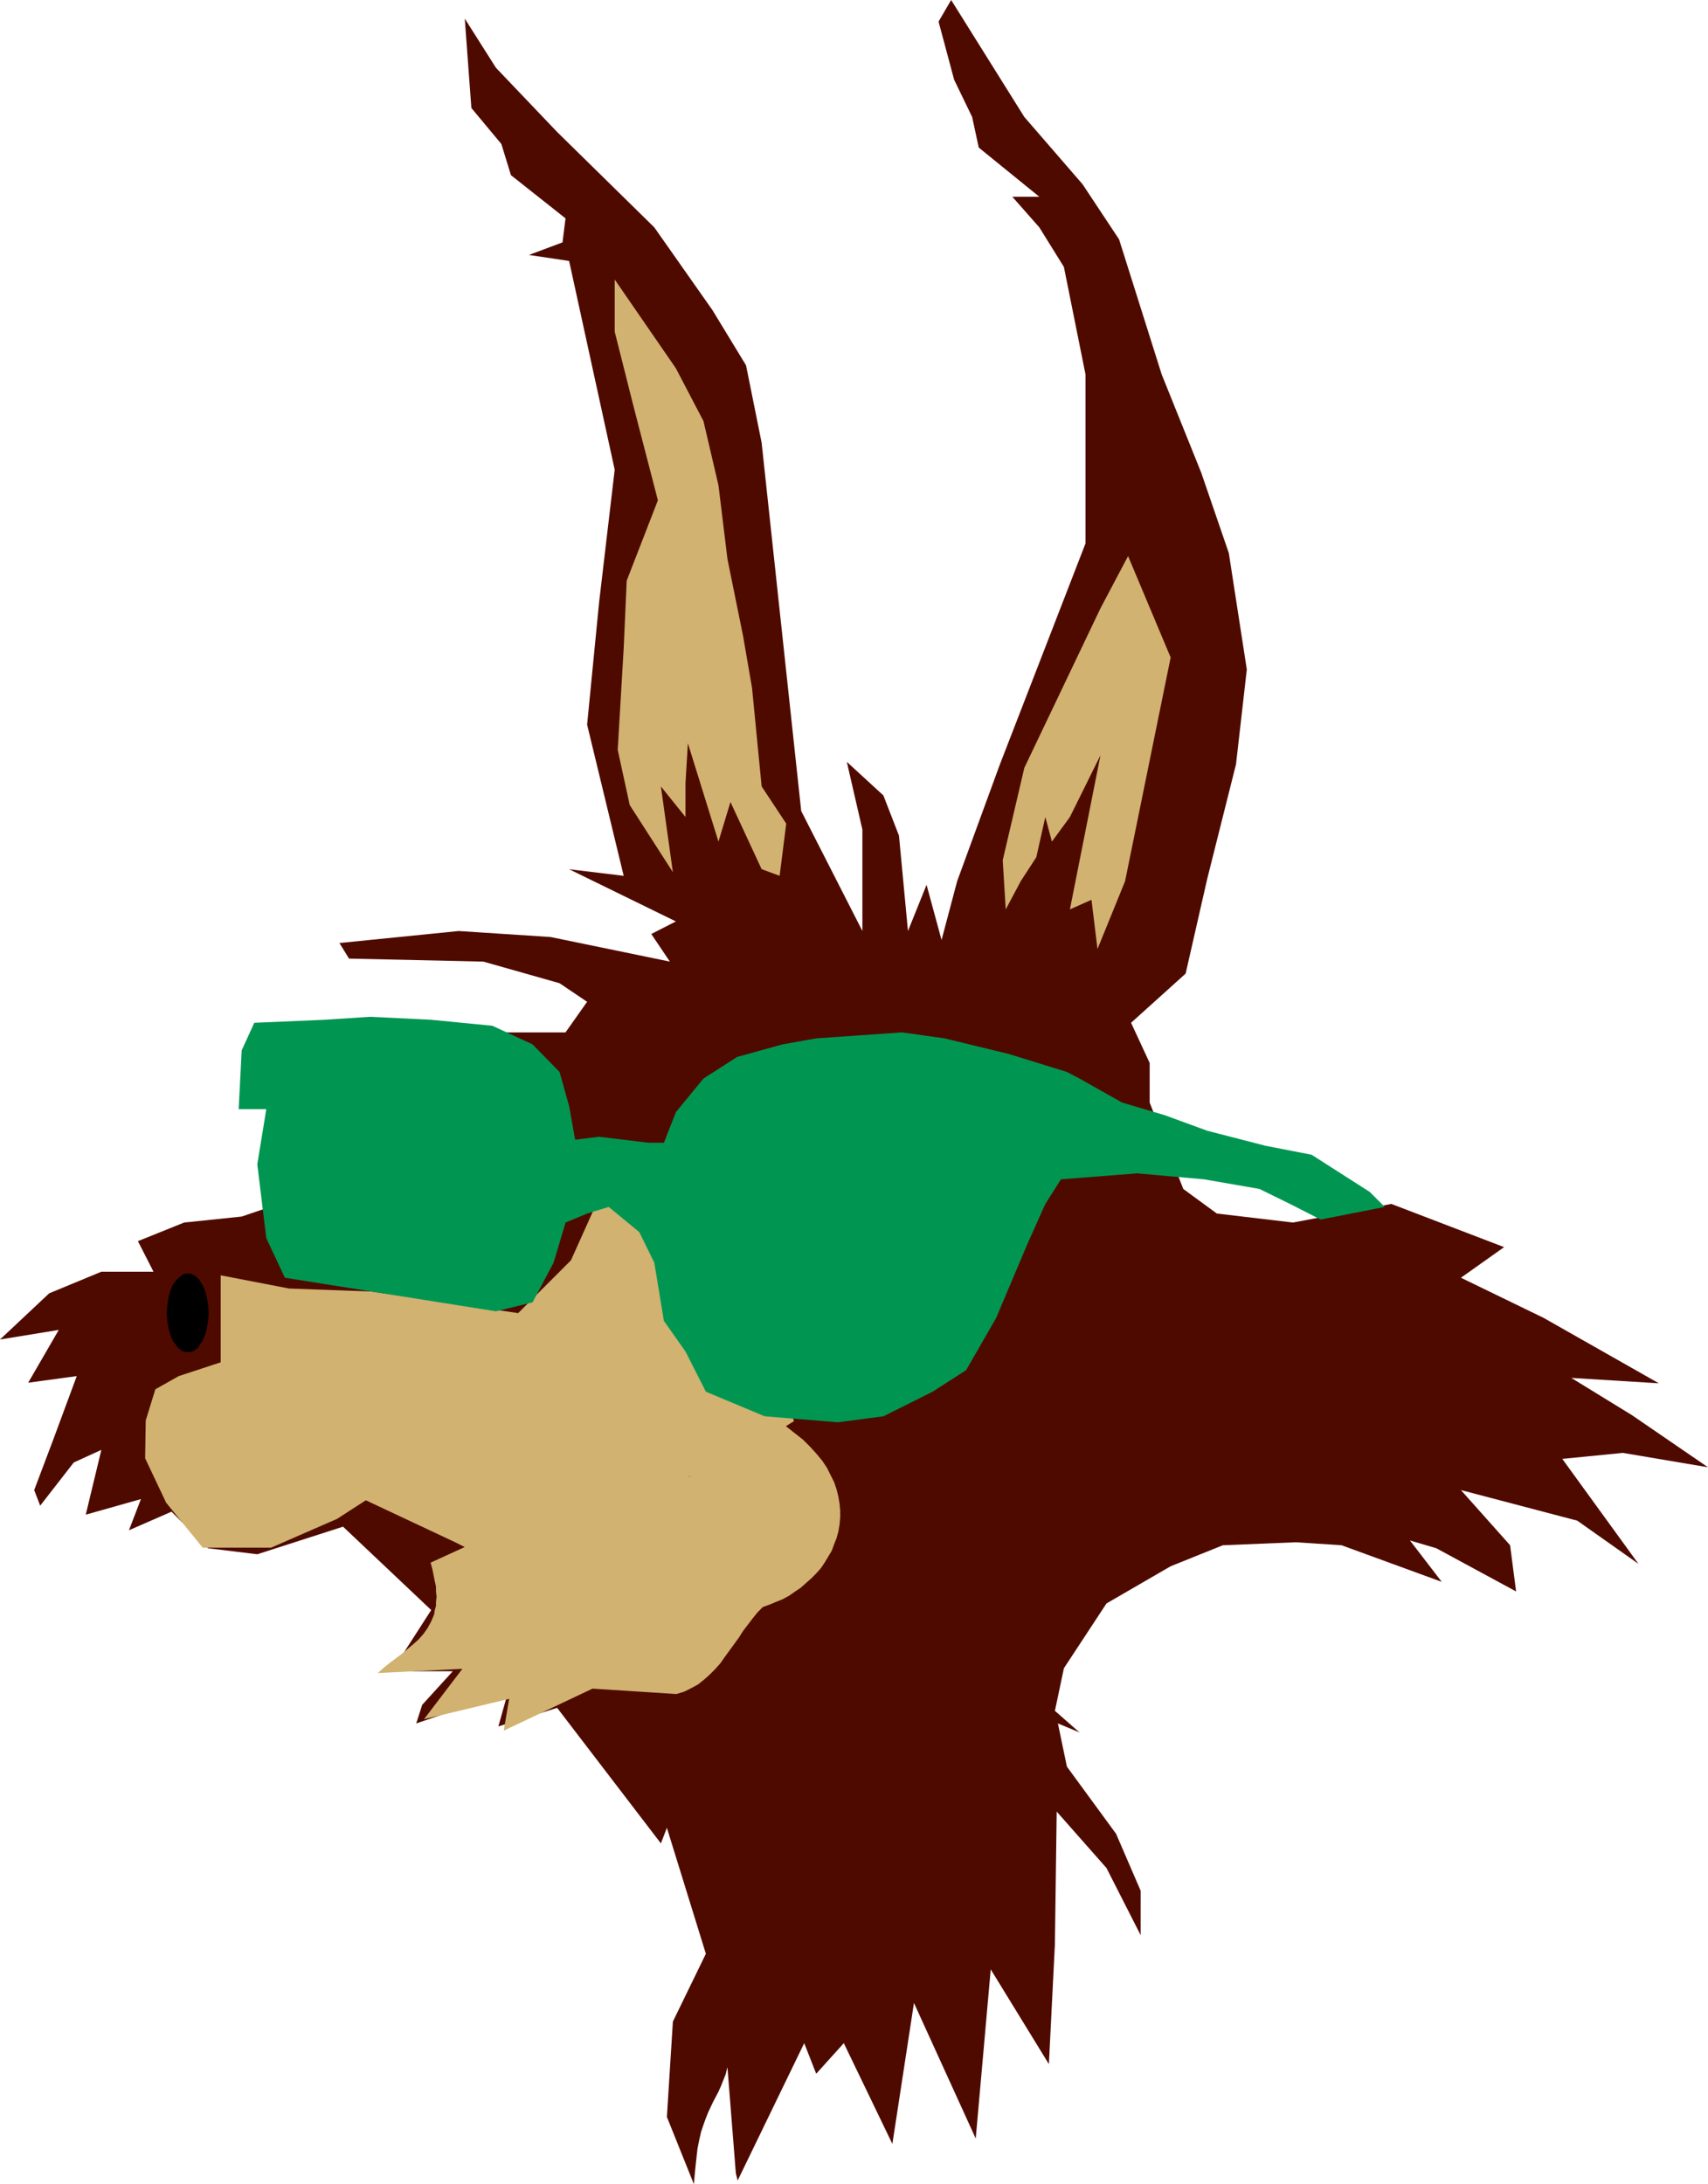<?xml version="1.0" encoding="UTF-8" standalone="no"?>
<svg
   version="1.0"
   width="121.761mm"
   height="155.668mm"
   id="svg7"
   sodipodi:docname="Coyote in Shades.wmf"
   xmlns:inkscape="http://www.inkscape.org/namespaces/inkscape"
   xmlns:sodipodi="http://sodipodi.sourceforge.net/DTD/sodipodi-0.dtd"
   xmlns="http://www.w3.org/2000/svg"
   xmlns:svg="http://www.w3.org/2000/svg">
  <sodipodi:namedview
     id="namedview7"
     pagecolor="#ffffff"
     bordercolor="#000000"
     borderopacity="0.25"
     inkscape:showpageshadow="2"
     inkscape:pageopacity="0.0"
     inkscape:pagecheckerboard="0"
     inkscape:deskcolor="#d1d1d1"
     inkscape:document-units="mm" />
  <defs
     id="defs1">
    <pattern
       id="WMFhbasepattern"
       patternUnits="userSpaceOnUse"
       width="6"
       height="6"
       x="0"
       y="0" />
  </defs>
  <path
     style="fill:#4f0a00;fill-opacity:1;fill-rule:evenodd;stroke:none"
     d="m 304.752,275.513 14.704,-13.25 5.817,-25.531 7.756,-30.864 2.909,-25.531 -4.848,-31.349 -7.433,-21.653 -10.665,-26.501 L 301.52,64.475 291.663,49.608 275.99,31.51 256.276,0 l -3.393,5.817 4.201,15.674 4.848,10.019 1.777,8.241 16.32,13.25 h -7.271 l 7.271,8.241 6.625,10.665 5.817,28.925 v 45.569 l -23.107,59.627 -11.473,31.349 -4.201,15.836 -4.04,-14.866 -5.009,12.443 -2.424,-25.693 -4.201,-10.827 -9.857,-9.049 4.201,18.26 v 27.309 l -16.482,-32.318 -10.665,-99.217 -4.201,-20.845 -9.049,-14.866 -15.674,-22.3 -26.177,-25.693 -16.482,-17.29 -8.402,-13.25 1.777,24.077 8.079,9.695 2.585,8.403 14.704,11.635 -0.808,6.464 -9.049,3.393 10.826,1.616 12.281,56.234 -4.201,35.712 -3.232,32.965 9.857,40.721 -14.704,-1.778 28.762,14.058 -6.625,3.393 5.009,7.433 -32.156,-6.625 -24.723,-1.616 -32.156,3.232 2.585,4.201 36.195,0.808 20.521,5.817 7.433,5.009 -5.817,8.241 h -16.482 l -60.756,46.215 -10.018,3.393 -15.512,1.616 -12.442,5.009 4.201,8.241 H 27.308 L 13.25,348.39 0,360.833 l 15.835,-2.585 -8.241,14.22 13.088,-1.778 -6.463,17.452 -5.009,13.25 1.616,4.201 9.049,-11.635 7.433,-3.393 -4.201,17.452 14.866,-4.201 -3.232,8.403 11.473,-5.009 9.857,9.857 13.25,1.616 23.107,-7.433 23.753,22.461 -9.049,14.058 4.04,2.424 h 10.826 l -8.241,9.049 -1.616,5.009 24.723,-8.403 -2.585,9.211 15.835,-5.009 27.954,36.52 1.616,-4.201 10.503,33.934 -8.887,18.26 -1.616,25.693 7.271,18.098 0.162,-1.778 0.162,-1.778 0.162,-1.616 0.162,-1.454 0.162,-1.454 0.162,-1.454 0.485,-2.424 0.485,-2.101 0.646,-1.939 0.646,-1.778 0.646,-1.616 1.293,-2.747 1.454,-2.747 0.646,-1.454 0.646,-1.616 0.646,-1.616 0.485,-1.939 2.262,28.602 0.485,1.939 17.936,-37.004 3.232,8.241 7.433,-8.241 13.088,27.147 5.817,-37.974 16.643,36.52 4.04,-45.569 15.674,25.531 1.616,-32.318 0.485,-35.712 13.412,15.19 9.21,18.098 V 509.335 l -6.625,-15.351 -13.25,-18.098 -2.424,-11.635 5.817,2.424 -6.625,-5.817 2.424,-11.473 11.473,-17.452 17.29,-10.019 14.058,-5.656 19.714,-0.808 12.281,0.808 26.985,9.857 -8.564,-11.15 7.11,2.101 21.491,11.635 -1.616,-12.443 -13.25,-14.866 31.348,8.241 16.482,11.635 -20.521,-28.278 16.32,-1.616 22.945,3.878 -20.521,-14.058 -16.32,-10.019 23.592,1.454 -31.025,-17.613 -22.299,-10.827 11.634,-8.241 -30.378,-11.635 -26.5,5.009 -20.521,-2.424 -9.049,-6.625 -9.049,-23.269 v -10.665 z"
     id="path1" />
  <path
     style="fill:#d1b270;fill-opacity:1;fill-rule:evenodd;stroke:none"
     d="m 160.294,325.121 -6.463,14.382 -14.22,14.22 -39.589,-5.817 -22.137,-0.808 -18.421,-3.555 v 23.431 l -11.311,3.717 -6.302,3.555 -2.585,8.403 -0.162,10.18 5.656,11.958 9.857,12.119 h 18.421 l 17.775,-7.756 7.756,-5.009 24.076,11.311 24.076,12.119 h 19.067 l 11.473,-4.848 10.503,-10.019 1.454,-7.11 -3.555,-7.918 3.555,0.646 24.723,-15.513 -17.613,-44.761 -31.186,-20.684 z"
     id="path2" />
  <path
     style="fill:#d1b270;fill-opacity:1;fill-rule:evenodd;stroke:none"
     d="m 131.531,413.835 -15.512,7.11 0.485,1.778 0.323,1.616 0.323,1.616 0.323,1.454 v 1.293 l 0.162,1.454 -0.162,1.293 v 1.131 l -0.323,1.131 -0.162,1.131 -0.808,1.939 -0.97,1.778 -1.131,1.616 -1.293,1.454 -1.454,1.293 -3.07,2.585 -3.232,2.424 -1.616,1.293 -1.616,1.454 22.784,-1.131 -10.342,13.574 22.945,-5.494 -1.454,8.564 23.915,-11.311 22.622,1.454 2.101,-0.646 1.939,-0.97 1.777,-0.97 1.616,-1.293 1.454,-1.293 1.454,-1.454 1.454,-1.616 1.131,-1.616 2.585,-3.555 1.293,-1.778 1.131,-1.778 2.585,-3.393 1.293,-1.616 1.454,-1.454 1.777,-0.646 1.939,-0.808 1.616,-0.646 1.777,-0.97 1.616,-1.131 1.454,-0.97 1.454,-1.293 1.454,-1.293 1.293,-1.293 1.293,-1.454 0.97,-1.454 0.97,-1.616 0.97,-1.616 0.646,-1.778 0.646,-1.616 0.485,-1.778 0.323,-1.939 0.162,-1.778 v -1.939 l -0.162,-1.778 -0.323,-1.939 -0.485,-1.939 -0.646,-1.939 -0.97,-1.939 -0.97,-1.939 -1.293,-1.939 -1.616,-1.939 -1.616,-1.778 -1.939,-1.939 -2.262,-1.778 -2.262,-1.778 -2.747,-1.778 -19.714,14.22 z"
     id="path3" />
  <path
     style="fill:#000000;fill-opacity:1;fill-rule:evenodd;stroke:none"
     d="m 50.577,343.058 h 0.646 l 0.485,0.162 0.646,0.323 0.485,0.323 0.485,0.485 0.485,0.485 0.323,0.646 0.485,0.646 0.646,1.616 0.485,1.778 0.323,1.939 0.162,2.262 -0.162,2.101 -0.323,1.939 -0.485,1.778 -0.646,1.616 -0.485,0.646 -0.808,1.293 -0.485,0.323 -0.485,0.485 -0.646,0.162 -0.485,0.162 h -0.646 -0.485 l -0.646,-0.162 -0.485,-0.162 -0.97,-0.808 -0.97,-1.293 -0.485,-0.646 -0.646,-1.616 -0.485,-1.778 -0.323,-1.939 -0.162,-2.101 0.162,-2.262 0.323,-1.939 0.485,-1.778 0.646,-1.616 0.485,-0.646 0.485,-0.646 0.485,-0.485 0.485,-0.485 0.485,-0.323 0.485,-0.323 0.646,-0.162 z"
     id="path4" />
  <path
     style="fill:#d1b270;fill-opacity:1;fill-rule:evenodd;stroke:none"
     d="m 303.944,149.795 11.473,27.309 -12.281,60.273 -7.433,18.26 -1.616,-13.25 -5.817,2.585 8.241,-41.529 -8.241,16.644 -4.848,6.625 -1.777,-6.625 -2.424,10.827 -4.201,6.464 -4.04,7.595 -0.808,-13.25 5.817,-24.885 20.521,-42.983 z"
     id="path5" />
  <path
     style="fill:#d1b270;fill-opacity:1;fill-rule:evenodd;stroke:none"
     d="m 165.626,75.301 16.482,23.915 7.433,14.22 4.04,17.29 2.424,19.876 4.201,20.684 2.424,14.058 2.585,26.501 6.625,10.019 -1.777,14.058 -4.848,-1.778 -8.402,-18.098 -3.232,10.665 -8.241,-26.501 -0.646,10.827 v 9.049 l -6.625,-8.241 3.232,23.108 -11.634,-18.098 -3.232,-14.866 1.616,-27.47 0.808,-18.098 8.402,-21.653 -6.625,-25.531 -5.009,-19.876 z"
     id="path6" />
  <path
     style="fill:#009651;fill-opacity:1;fill-rule:evenodd;stroke:none"
     d="m 68.513,275.513 18.906,-0.808 12.281,-0.808 16.482,0.808 16.482,1.616 10.826,5.009 7.271,7.433 2.585,9.211 1.616,9.049 6.463,-0.808 13.25,1.616 h 4.201 l 3.232,-8.241 7.433,-9.049 9.049,-5.817 12.281,-3.393 9.049,-1.616 11.634,-0.808 11.473,-0.808 11.473,1.616 17.29,4.201 15.674,4.848 3.393,1.778 11.473,6.464 11.473,3.393 11.473,4.201 15.674,4.04 12.442,2.424 15.674,10.019 4.04,4.04 -17.29,3.393 -8.241,-4.201 -8.241,-4.04 -14.866,-2.585 -18.098,-1.616 -20.521,1.616 -4.201,6.625 -4.848,10.827 -8.402,19.876 -8.079,14.058 -9.049,5.817 -13.25,6.625 -12.281,1.616 -19.714,-1.616 -15.835,-6.625 -5.494,-10.827 -5.817,-8.241 -2.585,-15.674 -4.04,-8.241 -8.241,-6.787 -5.817,1.778 -5.817,2.424 -3.232,10.827 -5.656,10.665 -9.857,2.424 -56.878,-9.049 -5.009,-10.665 -2.424,-19.876 2.424,-14.866 H 64.311 l 0.808,-15.836 z"
     id="path7" />
</svg>
